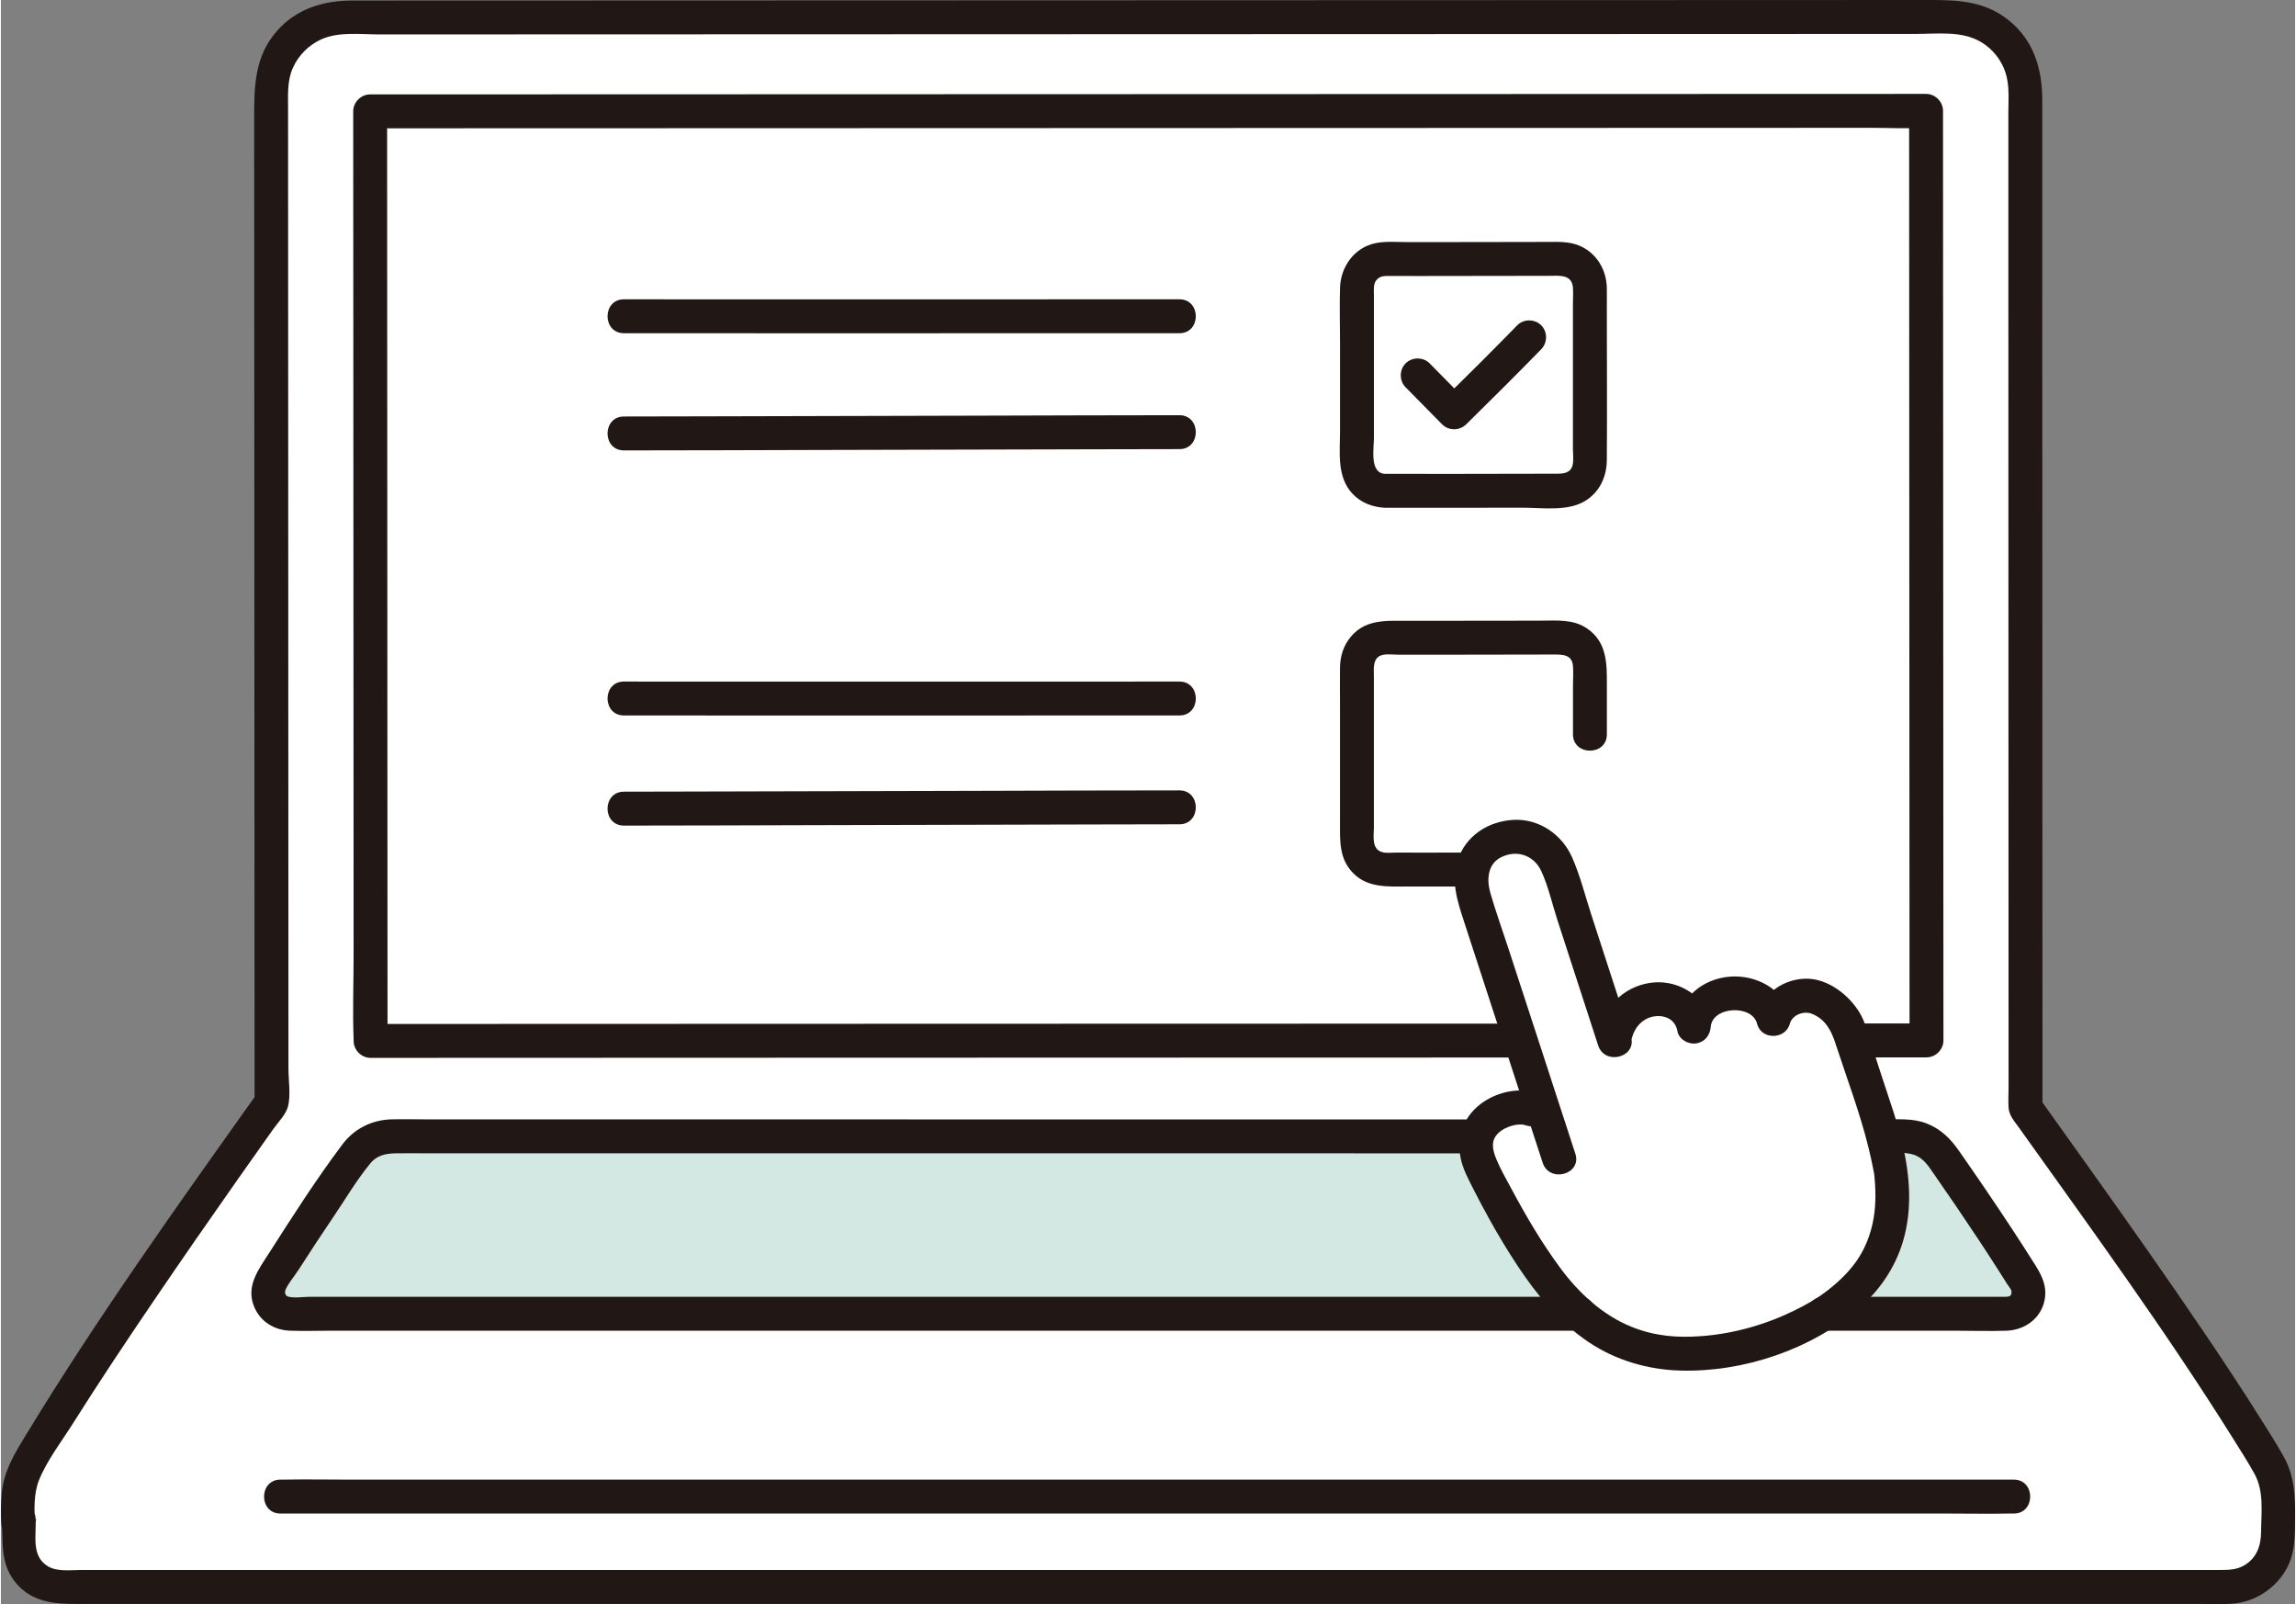 <?xml version="1.0" encoding="UTF-8" standalone="no"?><svg xmlns="http://www.w3.org/2000/svg" xmlns:xlink="http://www.w3.org/1999/xlink" fill="#000000" height="227" viewBox="0 0 324.864 227.083" width="325"><rect x="0" y="0" width="324.864" height="227.083" fill="#808080" stroke="none"/><g><g><path d="M38.306,122.853c-.014-34.678-.032-80.643-.043-109.985-.002-5.743,4.648-10.391,10.391-10.392,44.775-.013,174.516-.058,227.604-.077,5.745-.002,10.401,4.651,10.401,10.395-.003,39.362.016,103.291.032,144.02,8.222,11.554,25.861,35.87,34.487,50.599.859,1.468,1.3,3.126,1.301,4.827,0,1.503-.032,3.323-.032,5.201,0,3.979-3.237,7.208-7.216,7.208-43.176,0-267.034,0-306.699,0-3.323,0-6.018-2.692-6.018-6.015,0-9.281-.034,2.724-.034-6.381,0-1.703.444-3.377,1.305-4.847,8.719-14.89,26.43-39.971,34.536-51.352-.003-8.394-.008-19.977-.013-33.201Z" fill="#ffffff"/><path d="M52.292,15.763c.014,35.797.057,131.59.057,131.59,37.213-.014,184.202-.063,220.317-.073-.016-38.713-.043-99.075-.057-131.585,0,0-187.832.061-220.318.069Z" fill="#ffffff"/><path d="M226.398,188.157c-2.545-1.64-5.095-3.993-7.562-7.317-1.785-2.407-5.127-7.358-8.951-15.108-1.169-2.37-1.568-4.829.227-6.768,1.97-2.129,5.067-2.477,6.481-1.965,0,0,.747.27,2.006.726-2.692-8.249-7.128-21.819-9.93-30.44-.962-2.96-.478-7.124,3.615-8.454,3.972-1.291,7.213.861,8.347,4.35,1.792,5.513,5.963,18.348,7.791,23.972.152-.582.259-.996.259-.996.616-2.362,2.792-4.712,6.013-4.707,2.517.003,4.712,1.557,5.026,3.903.099-2.281,2.142-4.416,4.994-4.684s5.757,1.064,6.285,3.624c.472-2.066,1.982-2.78,3.911-3.257,2.535-.627,5.95,2.243,6.719,4.607,1.531,4.711,2.758,8.501,4.486,13.818.815,2.509,1.497,6.281,1.497,6.281,1.564,12.72-5.597,17.353-8.899,19.885-3.787,2.366-9.322,4.883-15.929,5.717-4.713.595-10.535.587-16.385-3.184Z" fill="#ffffff"/><g fill="#d3e8e3"><path d="M218.837,180.84c-1.785-2.407-5.127-7.358-8.951-15.108-.814-1.649-1.234-3.338-.822-4.868-54.387,0-122.887-.002-153.735-.005-2.051,0-3.968.996-5.144,2.676-3.921,5.602-8.139,11.795-11.886,17.829-1.249,2.011.215,4.61,2.582,4.61h5.986s176.644,0,176.644,0c-1.576-1.378-3.141-3.067-4.674-5.133Z"/><path d="M286.652,181.339c-3.739-6.019-7.945-12.194-11.856-17.78-1.183-1.689-3.095-2.694-5.157-2.694h-3.111c.62,2.308,1.085,4.875,1.085,4.875,1.564,12.72-5.597,17.353-8.899,19.885-.185.116-.394.232-.587.349h25.962c2.379,0,3.819-2.613,2.564-4.634Z"/></g></g><g fill="#211715"><path d="M266.529,163.264c1.391,0,3.002-.25,4.342.2,1.404.471,2.103,1.652,2.905,2.806,2.078,2.989,4.131,5.995,6.14,9.031.973,1.47,1.936,2.946,2.885,4.431.428.669.853,1.339,1.275,2.012.196.313.563.719.657,1.082-.055-.215-.052.437-.009.162-.094.603-.443.587-1.184.587h-25.41c-3.089,0-3.094,4.8,0,4.8h18.44c2.475,0,4.967.084,7.441,0,2.59-.088,4.903-1.758,5.392-4.391.344-1.851-.346-3.332-1.309-4.864-1.062-1.689-2.143-3.367-3.238-5.035-2.472-3.766-5.014-7.486-7.592-11.18-1.216-1.742-2.58-3.091-4.589-3.874-1.947-.759-4.096-.566-6.145-.566-3.089,0-3.094,4.8,0,4.8h0Z"/><path d="M209.049,158.464c-21.87,0-43.741,0-65.611,0-20.108,0-40.215-.001-60.323-.004-7.674,0-15.348-.002-23.021-.004-1.587,0-3.179-.042-4.765-.001-2.796.071-5.303,1.32-6.984,3.562-3.684,4.912-7.033,10.142-10.337,15.314-1.469,2.299-3.296,4.62-2.216,7.48.837,2.217,2.848,3.488,5.174,3.565,1.968.065,3.949,0,5.919,0h55.641c12.803,0,25.606,0,38.41,0h82.574c3.089,0,3.094-4.8,0-4.8H43.749c-.918,0-2.334.231-3.147-.051-.223-.077-.418-.357-.357-.734.109-.676,1.385-2.22,1.906-3.037,1.644-2.573,3.328-5.121,5.037-7.65,1.662-2.46,3.234-5.12,5.121-7.412,1.277-1.551,3.047-1.435,4.863-1.435,1.57,0,3.139,0,4.709.001,3.618,0,7.237.002,10.855.002,18.781.003,37.563.004,56.344.005,21.59,0,43.18,0,64.77.001,5.066,0,10.132,0,15.198,0,3.089,0,3.094-4.8,0-4.8h0Z"/><path d="M285.035,209.457H49.576c-3.193,0-6.392-.06-9.584,0-.136.003-.273,0-.409,0-3.089,0-3.094,4.8,0,4.8h215.306c6.717,0,13.435,0,20.152,0,3.193,0,6.392.06,9.584,0,.136-.003.273,0,.409,0,3.089,0,3.094-4.8,0-4.8h0Z"/><path d="M40.706,122.853c-.008-21.154-.017-42.308-.025-63.462-.004-10.199-.008-20.397-.012-30.596-.002-4.481-.003-8.963-.005-13.444,0-1.977-.139-3.943.7-5.79.794-1.75,2.237-3.184,3.983-3.982,2.472-1.13,5.576-.704,8.236-.704s5.342-.002,8.013-.002c6.344-.002,12.687-.004,19.031-.006,15.54-.005,31.08-.01,46.621-.015,17.446-.006,34.891-.012,52.337-.018,16.82-.006,33.641-.012,50.461-.017,13.722-.005,27.445-.01,41.167-.014,3.088-.001,6.512-.481,9.26,1.196,1.581.965,2.806,2.506,3.38,4.269.598,1.84.407,3.821.407,5.729,0,8.932,0,17.864.001,26.796.002,20.397.007,40.795.013,61.192.003,9.937.006,19.873.009,29.81.002,4.568.003,9.137.005,13.705,0,2.142.002,4.285.002,6.427,0,.954-.067,1.937.001,2.888.079,1.105.81,1.89,1.427,2.754,10.352,14.509,20.893,28.94,30.351,44.057,1.032,1.649,2.095,3.296,3.037,4.999,1.382,2.5.963,5.439.942,8.193-.015,1.97-.597,3.726-2.389,4.775-1.088.637-2.232.657-3.446.657-3.182,0-6.363,0-9.545,0-9.304,0-18.608,0-27.912,0-12.261,0-24.522,0-36.783,0-14.235,0-28.471,0-42.706,0-15.075,0-30.149,0-45.224,0-14.765,0-29.529,0-44.294,0-13.493,0-26.986,0-40.479,0-11.069,0-22.137,0-33.206,0-7.555,0-15.11,0-22.666,0-1.542,0-3.463.288-4.809-.563-2.374-1.501-1.519-4.456-1.685-6.812-.179-2.549-4.105-3.438-4.714-.638-.123.563-.039,1.101-.104,1.662h4.8c-.206-1.973-.241-4.49.49-6.323,1.123-2.816,3.197-5.491,4.81-8.048,3.728-5.911,7.607-11.726,11.534-17.505,3.887-5.721,7.831-11.402,11.809-17.061,1.674-2.382,3.355-4.76,5.041-7.134.651-.917,1.76-2.042,2.063-3.134.441-1.588.084-3.765.084-5.398-.004-9.48-.008-18.96-.011-28.44-.001-3.089-4.801-3.094-4.8,0,.004,11.067.009,22.134.013,33.201l.328-1.211c-11.301,15.868-22.676,31.792-32.8,48.446-1.566,2.577-3.073,5.029-3.327,8.116-.117,1.424-.183,3.057-.033,4.493.324,3.095,4.446,3.073,4.8,0,.047-.406.207-1.646-.068-.386l-4.714-.638c.242,3.441-.319,6.596,2.202,9.415,2.186,2.444,5.112,2.76,8.164,2.76,3.328,0,6.657,0,9.985,0,9.885,0,19.77,0,29.655,0,13.138,0,26.276,0,39.414,0,15.13,0,30.26,0,45.39,0,15.861,0,31.722,0,47.584,0,15.331,0,30.663,0,45.994,0,13.54,0,27.081,0,40.621,0,10.488,0,20.977,0,31.465,0,3.706,0,7.411,0,11.117,0,2.062,0,4.305.207,6.291-.402,2.248-.69,4.195-2.186,5.436-4.182,1.443-2.32,1.415-4.831,1.437-7.47.027-3.132-.045-5.981-1.61-8.792-1.014-1.822-2.149-3.587-3.258-5.352-2.488-3.963-5.071-7.867-7.69-11.745-5.522-8.177-11.218-16.235-16.947-24.268-2.196-3.079-4.4-6.153-6.593-9.234l.328,1.211c-.007-18.726-.013-37.453-.019-56.179-.006-20.078-.01-40.157-.012-60.235,0-8.739-.001-17.479,0-26.218,0-4.44-1.218-8.525-4.829-11.378C280.95.211,277.306-.001,273.308,0c-13.253.005-26.507.009-39.76.014-16.455.006-32.911.011-49.366.017-17.276.006-34.552.012-51.828.018-15.715.005-31.431.011-47.146.016-11.811.004-23.622.008-35.434.011-4.103.001-7.946,1.155-10.721,4.348-3.116,3.585-3.19,7.698-3.189,12.197.004,9.43.007,18.859.011,28.289.008,21.145.016,42.289.025,63.434.002,4.837.004,9.674.006,14.51.001,3.089,4.801,3.094,4.8,0Z"/><path d="M215.199,144.904c-24.423.004-48.845.011-73.268.019-21.901.007-43.801.014-65.702.022-7.96.003-15.92.006-23.881.009l2.4,2.4c-.001-3.251-.003-6.501-.004-9.752-.004-8.261-.007-16.522-.011-24.783-.005-10.887-.009-21.774-.014-32.661-.005-11.286-.01-22.571-.016-33.857-.004-9.273-.009-18.545-.014-27.818,0-.906,0-1.813-.001-2.719l-2.4,2.4c4.545-.001,9.089-.003,13.634-.004,6.866-.002,13.732-.004,20.599-.006,8.55-.003,17.099-.005,25.649-.008,9.595-.003,19.189-.006,28.784-.009,10.002-.003,20.003-.006,30.005-.01,9.771-.003,19.541-.006,29.312-.009,8.901-.003,17.802-.006,26.703-.009,7.394-.002,14.787-.005,22.181-.007,5.248-.002,10.496-.003,15.743-.005,2.45,0,4.945.136,7.392-.002.106-.006.213,0,.319,0l-2.4-2.4c.005,15.992.012,31.983.019,47.975.008,18.464.017,36.928.027,55.392.005,9.408.01,18.816.014,28.223l2.4-2.4h-10.51c-3.089,0-3.094,4.8,0,4.8h10.51c1.297,0,2.401-1.1,2.4-2.4-.009-17.471-.018-34.941-.026-52.412-.009-18.052-.017-36.104-.025-54.156-.003-8.341-.007-16.682-.009-25.022,0-1.297-1.099-2.4-2.4-2.4-1.683,0-3.366.001-5.049.002-4.624.001-9.247.003-13.871.004-6.926.002-13.852.004-20.778.007-8.59.003-17.18.005-25.771.008-9.616.003-19.232.006-28.849.009-10.004.003-20.008.006-30.012.01-9.754.003-19.507.006-29.261.009-8.865.003-17.73.006-26.596.008-7.338.002-14.677.005-22.015.007-5.174.002-10.347.003-15.521.005-.866,0-1.732,0-2.598,0-1.297,0-2.401,1.099-2.4,2.4.005,8.866.009,17.731.014,26.597.005,11.166.01,22.333.015,33.499.005,11.057.01,22.114.015,33.171.004,8.721.008,17.443.011,26.164.002,3.986-.154,8.008.005,11.992.002.056,0,.112,0,.168,0,1.297,1.099,2.401,2.4,2.4,16.808-.006,33.617-.013,50.425-.019,24.049-.008,48.099-.016,72.148-.022,13.426-.004,26.851-.007,40.277-.009,3.089,0,3.094-4.801,0-4.8h0Z"/><path d="M88.223,47.17c9.296.013,18.592.011,27.888.01,11.591,0,23.183-.005,34.774-.007,5.333-.001,10.666-.003,15.998-.003,3.089,0,3.094-4.8,0-4.8-10.25,0-20.501.004-30.751.006-11.328.003-22.655.006-33.983.003-4.642-.001-9.284-.003-13.926-.009-3.089-.004-3.093,4.796,0,4.8h0Z"/><path d="M88.223,63.76c9.135,0,18.27-.039,27.405-.062,13.266-.033,26.531-.067,39.797-.098,3.819-.009,7.639-.022,11.458-.022,3.089,0,3.094-4.8,0-4.8-9.227,0-18.455.039-27.682.062-13.24.033-26.479.067-39.719.098-3.753.009-7.506.022-11.259.022-3.089,0-3.094,4.8,0,4.8h0Z"/><path d="M198.916,54.829c1.736,1.738,3.436,3.51,5.171,5.249.922.924,2.468.909,3.394,0,3.577-3.511,7.128-7.05,10.631-10.635.906-.927.924-2.47,0-3.394-.911-.911-2.485-.93-3.394,0-3.503,3.585-7.054,7.124-10.631,10.635h3.394c-1.735-1.739-3.435-3.511-5.171-5.249-.916-.917-2.478-.916-3.394,0s-.919,2.474,0,3.394h0Z"/><path d="M196.009,71.88c6.455.018,12.911.001,19.366-.011,2.912-.006,6.646.613,9.181-1.096,1.928-1.299,2.831-3.396,2.848-5.668.05-7.058,0-14.117,0-21.175,0-1.034.014-2.069,0-3.104-.036-2.607-1.407-4.973-3.843-6.031-1.483-.644-3.057-.551-4.639-.548-1.56.003-3.12.006-4.681.009-3.448.006-6.897.012-10.345.015-1.572.001-3.144.001-4.716,0-1.47-.001-3.021-.144-4.471.136-3.027.586-4.994,3.329-5.085,6.311-.081,2.643,0,5.302,0,7.946v12.313c0,3.029-.495,6.499,1.757,8.909,1.212,1.297,2.885,1.916,4.628,1.995,3.088.14,3.081-4.66,0-4.8-2.236-.102-1.585-3.575-1.585-5.064v-11.057c0-3.062,0-6.124,0-9.186,0-.699-.118-1.525.334-2.103.55-.703,1.364-.604,2.162-.603,1.456.003,2.912.004,4.368.004,5.934,0,11.868-.014,17.802-.025,1.518-.003,3.379-.278,3.514,1.679.054.783,0,1.589,0,2.372,0,6.833,0,13.666,0,20.5,0,.699.116,1.555-.042,2.232-.254,1.085-1.21,1.229-2.163,1.23-1.489.003-2.978.006-4.467.008-6.641.013-13.281.031-19.922.012-3.089-.009-3.093,4.791,0,4.8Z"/><path d="M208.409,120.694c-2.527.005-5.055.009-7.582.005-1.078-.001-2.155-.004-3.233-.008-.828-.003-1.875.205-2.569-.34-.879-.69-.606-2.208-.606-3.199v-21.287c0-1.161-.256-2.806,1.237-3.152.668-.155,1.505-.036,2.202-.035,1.023.002,2.046.002,3.069.003,2.091,0,4.181-.001,6.272-.004,4.182-.005,8.363-.014,12.545-.021,1.362-.002,2.729-.037,2.865,1.631.074.912,0,1.862,0,2.776v6.881c0,3.089,4.8,3.094,4.8,0v-6.767c0-3.119.104-6.263-2.856-8.245-1.95-1.306-4.253-1.078-6.486-1.074-2.373.004-4.746.009-7.119.013-4.574.007-9.148.015-13.721.006-2.313-.005-4.473.359-6.051,2.231-1.056,1.252-1.534,2.749-1.557,4.373-.024,1.738,0,3.477,0,5.215v16.776c0,2.532-.138,4.993,1.761,7.022,2.094,2.238,5.014,1.996,7.815,2.003,3.071.008,6.143.004,9.214-.002,3.088-.006,3.094-4.806,0-4.8h0Z"/><path d="M88.223,101.281c9.296.013,18.592.011,27.888.01,11.591,0,23.183-.005,34.774-.007,5.333-.001,10.666-.003,15.998-.003,3.089,0,3.094-4.8,0-4.8-10.25,0-20.501.004-30.751.006-11.328.003-22.655.006-33.983.003-4.642-.001-9.284-.003-13.926-.009-3.089-.004-3.093,4.796,0,4.8h0Z"/><path d="M88.223,116.871c8.878,0,17.756-.039,26.634-.062,13.368-.033,26.735-.068,40.103-.098,3.974-.009,7.949-.022,11.923-.023,3.089,0,3.094-4.8,0-4.8-9.422,0-18.844.038-28.266.062-13.216.032-26.431.067-39.647.098-3.582.009-7.165.022-10.747.023-3.089,0-3.094,4.8,0,4.8h0Z"/><path d="M222.942,163.312c-3.153-9.724-6.344-19.436-9.512-29.155-.841-2.581-1.774-5.152-2.522-7.761-.515-1.797-.438-4.04,1.497-5.029,2.213-1.13,4.663-.317,5.707,1.93.998,2.147,1.54,4.626,2.271,6.876,1.93,5.938,3.86,11.876,5.79,17.814.951,2.925,5.587,1.674,4.629-1.276-1.861-5.728-3.723-11.455-5.584-17.183-.882-2.712-1.59-5.59-2.75-8.199-1.423-3.2-4.651-5.432-8.207-5.269-3.627.166-6.847,2.233-7.993,5.747-.95,2.915-.04,5.721.864,8.499,2.038,6.262,4.082,12.522,6.126,18.782,1.687,5.166,3.38,10.33,5.057,15.5.949,2.926,5.585,1.674,4.629-1.276h0Z"/><path d="M230.995,146.793c.436-1.513,1.628-2.74,3.24-2.93,1.57-.185,2.898.564,3.17,2.126.202,1.16,1.557,1.881,2.633,1.719,1.237-.186,1.981-1.135,2.081-2.357.239-2.912,5.875-3.188,6.565-.422.576,2.311,4.023,2.26,4.629,0,.347-1.297,2.008-1.849,3.083-1.432,1.981.768,2.807,2.44,3.382,4.21,1.59,4.894,3.461,9.785,4.688,14.783.229.934.435,1.874.624,2.817.052.26.106.519.153.78.014.081.033.162.046.244-.069-.45.017.278.035.473.187,2.135.175,4.315-.292,6.415-.702,3.155-2.127,5.557-4.326,7.686-.437.423-.893.827-1.36,1.216-.215.179-.435.353-.654.528-.341.273.009-.005.067-.05-.133.103-.268.204-.402.306-1.371,1.04-2.874,1.867-4.419,2.624-4.071,1.995-8.573,3.27-13.097,3.612-3.508.265-6.612.011-9.887-1.294-4.124-1.643-7.543-4.827-10.149-8.359s-4.847-7.329-6.91-11.193c-.724-1.356-1.525-2.728-2.115-4.149-.371-.893-.74-2.032-.314-2.966.401-.879,1.383-1.454,2.262-1.745.438-.145.807-.218,1.186-.239.224-.012.452-.012.676.009.184.014.171.012-.039-.006.138.028.273.066.405.113,2.95.94,4.213-3.692,1.276-4.629-2.345-.748-5.207-.078-7.215,1.253-2.761,1.83-3.96,4.761-3.315,7.994.305,1.53,1.07,2.946,1.769,4.326.741,1.462,1.509,2.911,2.306,4.343,1.232,2.212,2.533,4.388,3.93,6.5,2.771,4.192,5.95,8.109,10.168,10.924,3.813,2.545,8.295,3.857,12.861,3.994,8.963.269,18.572-2.952,25.376-8.819,2.929-2.526,5.143-5.788,6.241-9.511,1.336-4.535.965-9.241-.091-13.778-.746-3.207-1.88-6.317-2.896-9.446-.503-1.549-1.005-3.099-1.508-4.648-.483-1.487-.846-3.11-1.66-4.458-1.501-2.487-4.407-4.761-7.414-4.81-3.194-.052-6.268,2.002-7.098,5.104h4.629c-.92-3.689-4.809-5.661-8.421-5.398-3.975.289-7.24,3.035-7.572,7.096l4.714-.638c-.64-3.669-4.368-5.919-7.93-5.636-3.716.296-6.712,2.883-7.737,6.44-.857,2.974,3.773,4.243,4.629,1.276h0Z"/></g></g></svg>